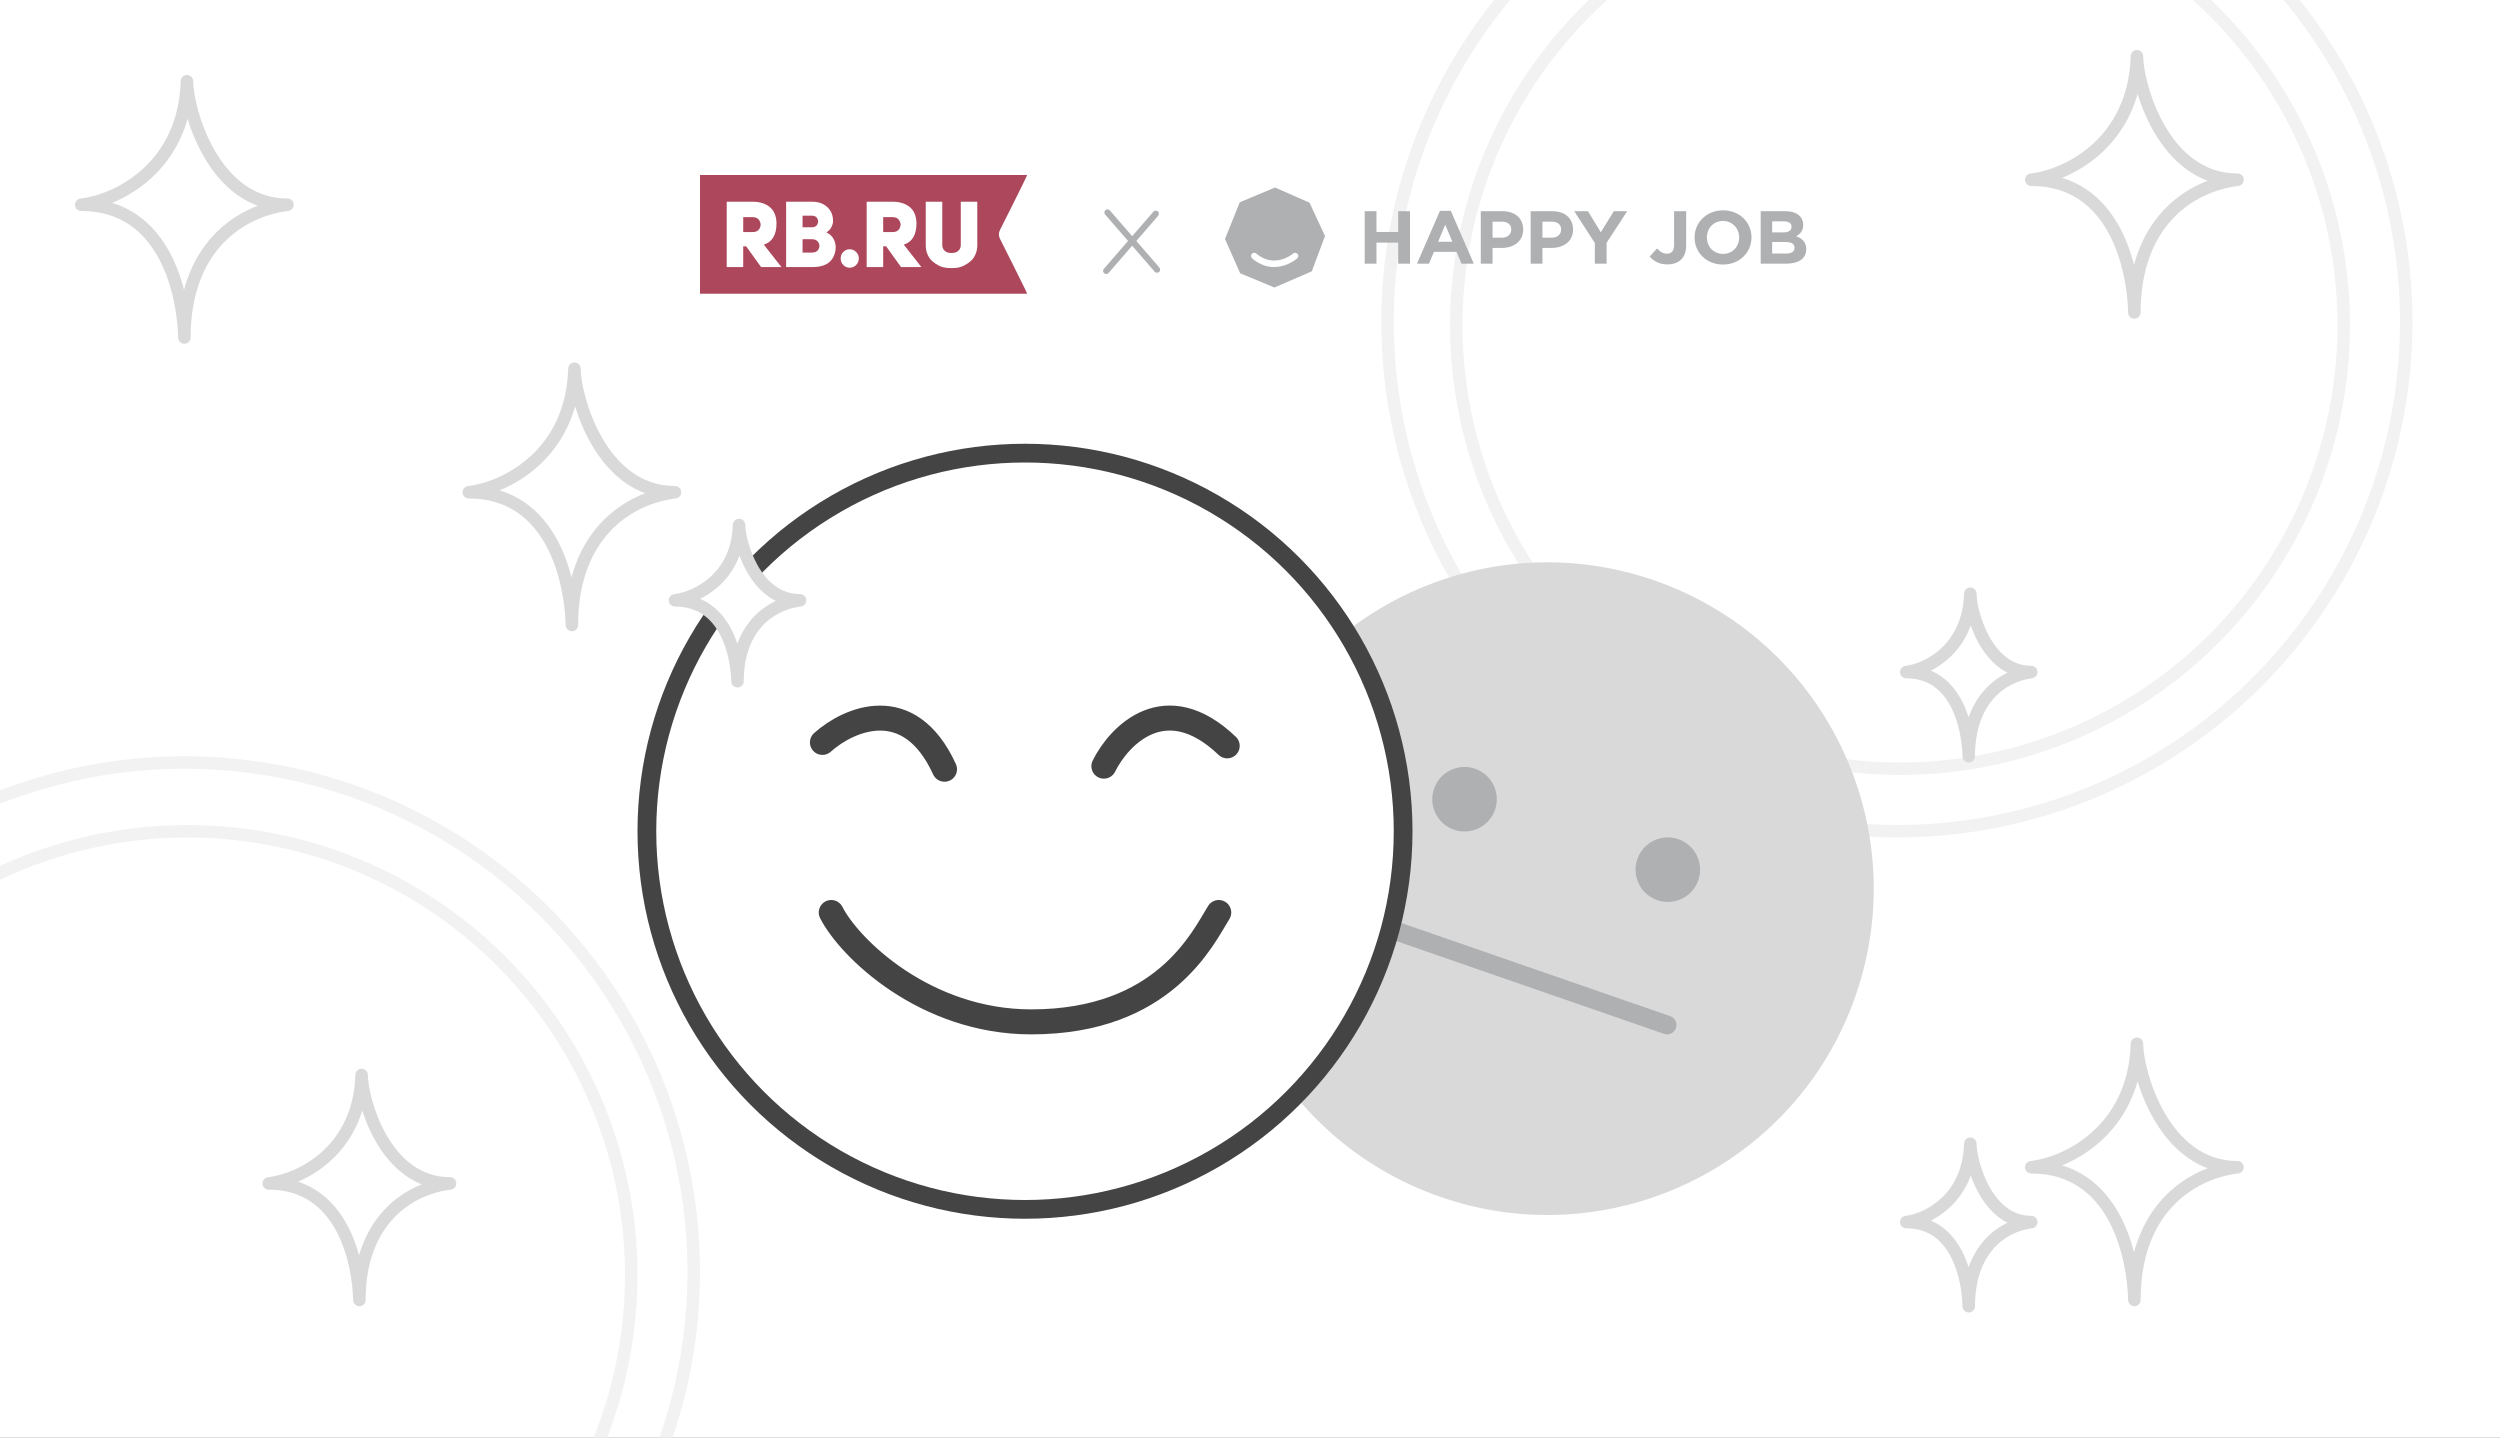 <svg width="400" height="230" viewBox="0 0 400 230" fill="none" xmlns="http://www.w3.org/2000/svg">
<rect x="0" y="0" width="400" height="230" fill="#808080" stroke="none"/>
<g clip-path="url(#clip0_1395_1732)">
<rect width="400" height="230" fill="white"/>
<circle cx="30" cy="204" r="71" stroke="#F2F2F2" stroke-width="2"/>
<circle cx="29.5" cy="203.5" r="81.5" stroke="#F2F2F2" stroke-width="2"/>
<circle cx="304" cy="52" r="71" stroke="#F2F2F2" stroke-width="2"/>
<circle cx="303.5" cy="51.5" r="81.5" stroke="#F2F2F2" stroke-width="2"/>
<path d="M177.203 34L185.12 43.135" stroke="#AEB0B2" stroke-linecap="round"/>
<path d="M184.918 34.203L177.001 43.338" stroke="#AEB0B2" stroke-linecap="round"/>
<path d="M218.352 33.795H220.237V37.115H223.714V33.795H225.6V42.186H223.714V38.818H220.237V42.186H218.352V33.795Z" fill="#AEB0B2"/>
<path d="M230.392 33.735H232.131L235.805 42.186H233.833L233.049 40.304H229.425L228.641 42.186H226.719L230.392 33.735ZM232.375 38.673L231.237 35.953L230.099 38.673H232.375Z" fill="#AEB0B2"/>
<path d="M236.926 33.795H240.428C242.472 33.795 243.709 34.983 243.709 36.72C243.709 38.661 242.166 39.67 240.244 39.67H238.812V42.186H236.926V33.795ZM240.305 38.027C241.248 38.027 241.799 37.475 241.799 36.732C241.799 35.906 241.211 35.462 240.269 35.462H238.812V38.027H240.305V38.027Z" fill="#AEB0B2"/>
<path d="M244.906 33.795H248.408C250.453 33.795 251.69 34.983 251.69 36.72C251.69 38.661 250.147 39.67 248.224 39.67H246.792V42.186H244.906V33.795ZM248.286 38.027C249.228 38.027 249.779 37.475 249.779 36.732C249.779 35.906 249.192 35.462 248.249 35.462H246.792V38.027H248.286V38.027Z" fill="#AEB0B2"/>
<path d="M255.172 38.878L251.879 33.795H254.082L256.127 37.164L258.208 33.795H260.351L257.058 38.841V42.186H255.172V38.878Z" fill="#AEB0B2"/>
<path d="M263.945 41.046L265.133 39.753C265.623 40.279 266.101 40.592 266.701 40.592C267.41 40.592 267.851 40.173 267.851 39.201V33.795H269.786V39.285C269.786 40.279 269.492 41.024 268.977 41.527C268.451 42.042 267.68 42.306 266.75 42.306C265.415 42.306 264.534 41.73 263.945 41.046Z" fill="#AEB0B2"/>
<path d="M271.129 37.99C271.129 35.605 273.051 33.651 275.696 33.651C278.341 33.651 280.238 35.581 280.238 37.99C280.238 40.399 278.316 42.328 275.671 42.328C273.027 42.328 271.129 40.399 271.129 37.99ZM278.267 37.99C278.267 36.552 277.19 35.353 275.671 35.353C274.153 35.353 273.1 36.527 273.1 37.99C273.1 39.453 274.177 40.627 275.695 40.627C277.214 40.627 278.267 39.453 278.267 37.99Z" fill="#AEB0B2"/>
<path d="M281.711 33.795H285.691C286.67 33.795 287.442 34.059 287.931 34.539C288.323 34.922 288.518 35.39 288.518 35.989C288.518 36.936 288.004 37.462 287.392 37.798C288.384 38.17 288.996 38.734 288.996 39.884C288.996 41.418 287.723 42.185 285.789 42.185H281.711V33.795ZM285.286 37.188C286.119 37.188 286.646 36.924 286.646 36.276C286.646 35.725 286.205 35.413 285.409 35.413H283.548V37.188H285.286V37.188ZM285.789 40.568C286.621 40.568 287.123 40.28 287.123 39.633C287.123 39.07 286.695 38.722 285.727 38.722H283.548V40.568H285.789Z" fill="#AEB0B2"/>
<path d="M209.524 32.429L204 30L198.357 32.369L196 38.238L198.429 43.726L203.905 46L209.893 43.405L212 37.762L209.524 32.429ZM207.529 41.362C207.416 41.446 206.009 42.696 203.878 42.721C201.868 42.769 200.469 41.439 200.359 41.352C200.139 41.176 200.103 40.856 200.279 40.636C200.454 40.417 200.774 40.381 200.994 40.556C201.104 40.644 202.298 41.748 203.935 41.684C205.661 41.643 206.803 40.634 206.921 40.546C207.147 40.378 207.466 40.425 207.634 40.65C207.801 40.876 207.755 41.194 207.529 41.362L207.529 41.362Z" fill="#AEB0B2"/>
<path fill-rule="evenodd" clip-rule="evenodd" d="M164.355 28C164.074 28.589 163.834 29.108 163.58 29.621C162.409 31.974 161.249 34.333 160.055 36.674C159.761 37.249 159.752 37.73 160.049 38.313C161.4 40.966 162.711 43.638 164.035 46.304C164.135 46.507 164.221 46.719 164.348 47H112V28H164.355Z" fill="#AD475C"/>
<path d="M121.775 42.733L119.382 39.409H118.915V42.733H116.273V32.275H120.403C121.541 32.275 122.456 32.556 123.147 33.117C123.847 33.679 124.212 34.545 124.241 35.717C124.241 37.568 123.565 38.71 122.213 39.144L125.029 42.733H121.775ZM118.915 37.135H120.447C120.963 37.135 121.327 36.938 121.541 36.544C121.755 36.14 121.755 35.742 121.541 35.348C121.327 34.944 120.963 34.742 120.447 34.742H118.915V37.135Z" fill="white"/>
<path d="M133.282 35.466C133.272 35.751 133.175 36.062 132.99 36.396C132.815 36.731 132.557 36.987 132.217 37.164C132.849 37.489 133.272 37.923 133.486 38.464C133.7 39.006 133.763 39.528 133.676 40.03C133.394 41.832 132.168 42.733 129.999 42.733H125.781V32.275H129.926C130.937 32.275 131.755 32.566 132.377 33.147C133.009 33.718 133.311 34.491 133.282 35.466ZM128.408 36.367H129.926C130.324 36.367 130.607 36.214 130.772 35.909C130.947 35.594 130.952 35.284 130.787 34.978C130.621 34.663 130.334 34.506 129.926 34.506H128.408V36.367ZM128.408 40.414H129.926C130.422 40.414 130.767 40.237 130.962 39.882C131.166 39.518 131.166 39.158 130.962 38.804C130.757 38.449 130.412 38.272 129.926 38.272H128.408V40.414Z" fill="white"/>
<path d="M134.508 41.343C134.508 40.939 134.649 40.595 134.931 40.309C135.213 40.024 135.554 39.881 135.953 39.881C136.351 39.881 136.692 40.024 136.974 40.309C137.266 40.595 137.412 40.939 137.412 41.343C137.412 41.757 137.266 42.111 136.974 42.407C136.692 42.692 136.351 42.835 135.953 42.835C135.554 42.835 135.213 42.692 134.931 42.407C134.649 42.111 134.508 41.757 134.508 41.343Z" fill="white"/>
<path d="M144.169 42.733L141.776 39.409H141.309V42.733H138.668V32.275H142.798C143.936 32.275 144.85 32.556 145.541 33.117C146.242 33.679 146.606 34.545 146.636 35.717C146.636 37.568 145.959 38.71 144.607 39.144L147.424 42.733H144.169ZM141.309 37.135H142.841C143.357 37.135 143.722 36.938 143.936 36.544C144.15 36.14 144.15 35.742 143.936 35.348C143.722 34.944 143.357 34.742 142.841 34.742H141.309V37.135Z" fill="white"/>
<path d="M150.762 32.275V39.232C150.762 39.547 150.865 39.818 151.069 40.044C151.273 40.261 151.516 40.394 151.798 40.443C152.09 40.493 152.382 40.493 152.674 40.443C152.966 40.394 153.214 40.261 153.418 40.044C153.623 39.818 153.725 39.547 153.725 39.232V32.275H156.366V39.232C156.366 39.764 156.269 40.251 156.074 40.694C155.889 41.128 155.636 41.487 155.315 41.773C154.994 42.058 154.625 42.304 154.206 42.511C153.798 42.708 153.365 42.826 152.908 42.866C152.46 42.905 152.008 42.905 151.55 42.866C151.093 42.826 150.655 42.708 150.237 42.511C149.828 42.304 149.464 42.058 149.143 41.773C148.831 41.487 148.583 41.128 148.398 40.694C148.214 40.251 148.121 39.764 148.121 39.232V32.275H150.762Z" fill="white"/>
<circle cx="247.584" cy="142.185" r="52.202" transform="rotate(19.112 247.584 142.185)" fill="#D9D9D9"/>
<circle cx="234.328" cy="127.877" r="5.163" transform="rotate(19.112 234.328 127.877)" fill="#AEB0B2"/>
<circle cx="266.852" cy="139.147" r="5.163" transform="rotate(19.112 266.852 139.147)" fill="#AEB0B2"/>
<path d="M266.246 165.417C267.028 165.688 267.883 165.273 268.154 164.491C268.425 163.708 268.011 162.853 267.228 162.582L266.246 165.417ZM220.173 149.451L266.246 165.417L267.228 162.582L221.155 146.617L220.173 149.451Z" fill="#AEB0B2"/>
<circle cx="164" cy="133" r="60.5" fill="white" stroke="#444444" stroke-width="3"/>
<path d="M133 146C135.877 151.667 147.966 163.5 165 163.5C186.292 163.5 192.5 150 195 146" stroke="#444444" stroke-width="4" stroke-linecap="round"/>
<path d="M131.588 118.785C135.742 115.062 145.466 110.708 151.122 123.076" stroke="#444444" stroke-width="4" stroke-linecap="round"/>
<path d="M176.619 122.585C179.1 117.588 186.519 109.942 196.354 119.336" stroke="#444444" stroke-width="4" stroke-linecap="round"/>
<path d="M128 96.048C120.75 96.048 118.25 86.711 118.25 84C118 92.434 111.5 95.647 108 96.048C116.25 96.048 117.917 104.984 118 109C118 100.325 123.25 96.651 128 96.048Z" fill="white" stroke="#D9D9D9" stroke-width="2" stroke-linecap="round" stroke-linejoin="round"/>
<path d="M108 78.759C96.037 78.759 91.912 63.446 91.912 59C91.5 72.831 80.775 78.1 75 78.759C88.612 78.759 91.362 93.414 91.5 100C91.5 85.773 100.163 79.747 108 78.759Z" stroke="#D9D9D9" stroke-width="2" stroke-linecap="round" stroke-linejoin="round"/>
<path d="M72 189.349C61.487 189.349 57.862 175.904 57.862 172C57.5 184.145 48.075 188.771 43 189.349C54.962 189.349 57.379 202.217 57.5 208C57.5 195.508 65.112 190.217 72 189.349Z" stroke="#D9D9D9" stroke-width="2" stroke-linecap="round" stroke-linejoin="round"/>
<path d="M358 186.759C346.038 186.759 341.913 171.446 341.913 167C341.5 180.831 330.775 186.1 325 186.759C338.613 186.759 341.362 201.414 341.5 208C341.5 193.773 350.163 187.747 358 186.759Z" stroke="#D9D9D9" stroke-width="2" stroke-linecap="round" stroke-linejoin="round"/>
<path d="M358 28.759C346.038 28.759 341.913 13.446 341.913 9C341.5 22.831 330.775 28.1 325 28.759C338.613 28.759 341.362 43.414 341.5 50C341.5 35.773 350.163 29.747 358 28.759Z" stroke="#D9D9D9" stroke-width="2" stroke-linecap="round" stroke-linejoin="round"/>
<path d="M46 32.759C34.038 32.759 29.913 17.446 29.913 13C29.5 26.831 18.775 32.1 13 32.759C26.613 32.759 29.363 47.414 29.5 54C29.5 39.773 38.163 33.747 46 32.759Z" stroke="#D9D9D9" stroke-width="2" stroke-linecap="round" stroke-linejoin="round"/>
<path d="M325 195.53C317.75 195.53 315.25 185.819 315.25 183C315 191.771 308.5 195.112 305 195.53C313.25 195.53 314.917 204.823 315 209C315 199.978 320.25 196.157 325 195.53Z" fill="white" stroke="#D9D9D9" stroke-width="2" stroke-linecap="round" stroke-linejoin="round"/>
<path d="M325 107.53C317.75 107.53 315.25 97.819 315.25 95C315 103.771 308.5 107.112 305 107.53C313.25 107.53 314.917 116.823 315 121C315 111.978 320.25 108.157 325 107.53Z" fill="white" stroke="#D9D9D9" stroke-width="2" stroke-linecap="round" stroke-linejoin="round"/>
</g>
<defs>
<clipPath id="clip0_1395_1732">
<rect width="400" height="230" fill="white"/>
</clipPath>
</defs>
</svg>
